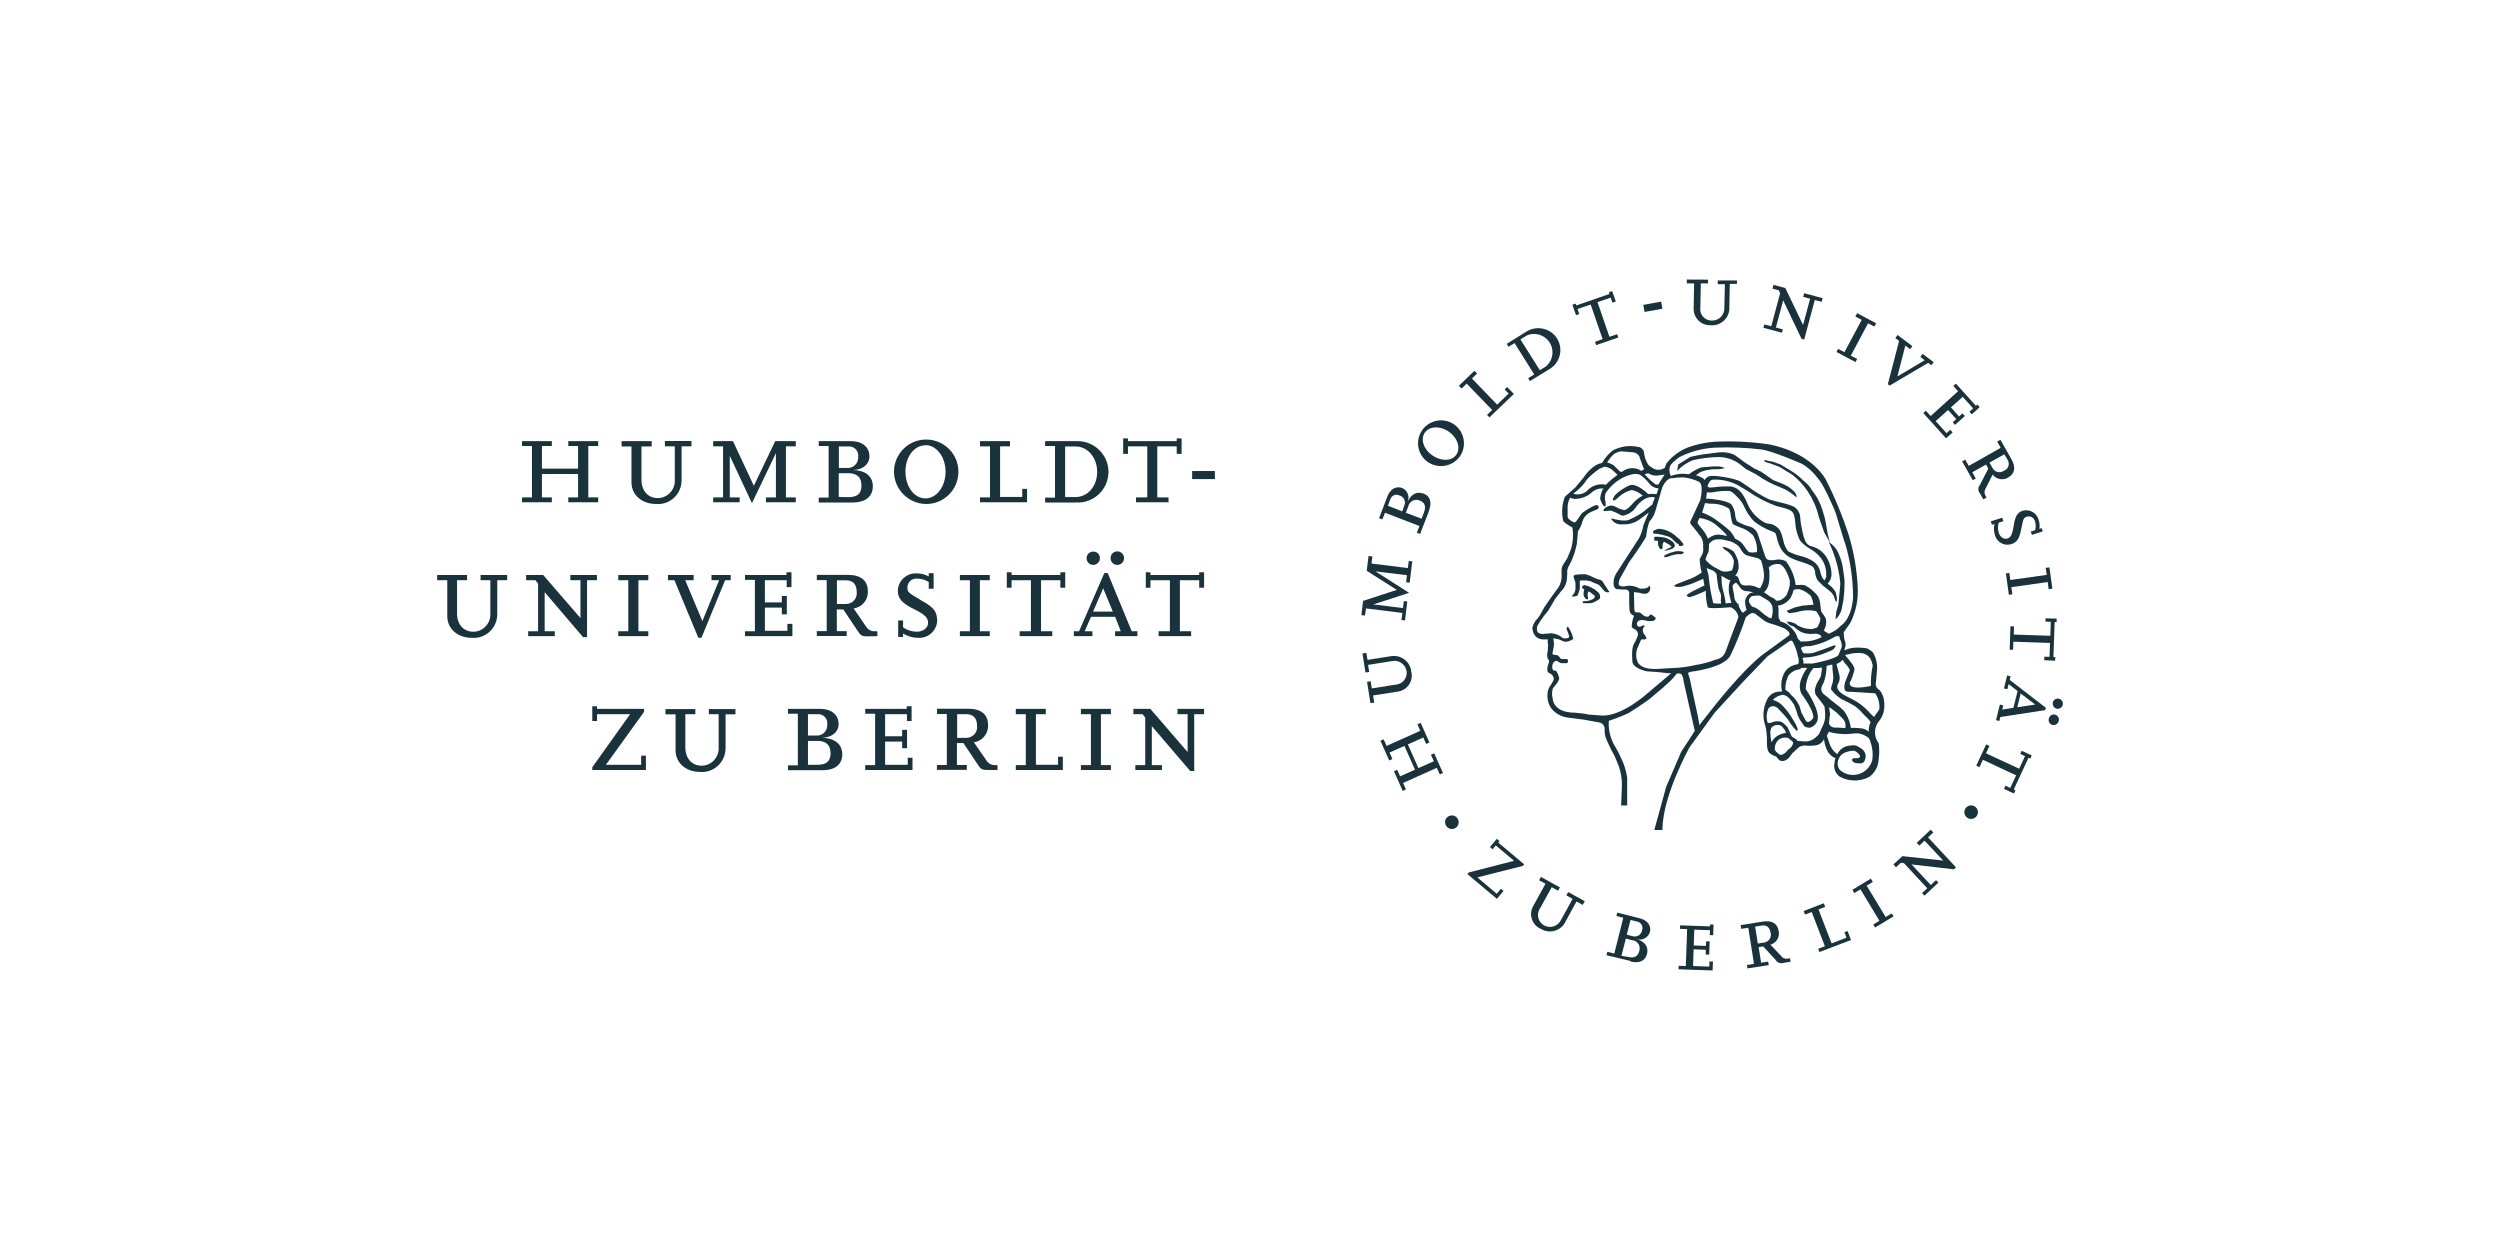 <?xml version="1.0" encoding="utf-8"?>
<!-- Generator: Adobe Illustrator 27.5.0, SVG Export Plug-In . SVG Version: 6.00 Build 0)  -->
<svg version="1.1" id="HU_B_00000045600409322546188840000004717676793875045819_"
	 xmlns="http://www.w3.org/2000/svg" xmlns:xlink="http://www.w3.org/1999/xlink" x="0px" y="0px" viewBox="0 0 220 110"
	 style="enable-background:new 0 0 220 110;" xml:space="preserve">
<style type="text/css">
	.st0{fill:#19323C;}
</style>
<g id="Logo_Siegel_Kombi">
	<polygon class="st0" points="48.56,43.77 47.69,43.77 47.69,41.71 50.87,41.71 50.87,43.77 50.01,43.77 50.01,44.2 52.64,44.2 
		52.64,43.77 51.77,43.77 51.77,39.25 52.64,39.25 52.64,38.82 50.01,38.82 50.01,39.25 50.87,39.25 50.87,41.24 47.69,41.24 
		47.69,39.25 48.56,39.25 48.56,38.82 45.94,38.82 45.94,39.25 46.81,39.25 46.81,43.77 45.94,43.77 45.94,44.2 48.56,44.2 	"/>
	<path class="st0" d="M59.98,42.21v-2.93h0.87v-0.47h-2.34v0.47h0.87v2.93c0.06,0.83-0.57,1.56-1.4,1.62c-0.04,0-0.07,0-0.11,0
		c-0.85,0-1.42-0.65-1.42-1.6v-2.94h0.9v-0.47H54.7v0.47h0.87v3.16c0,1.1,0.91,1.9,2.16,1.9c1.14,0.1,2.14-0.75,2.24-1.89
		C59.98,42.37,59.98,42.29,59.98,42.21z"/>
	<polygon class="st0" points="64.22,40.11 66.17,44.28 68.28,39.88 68.28,43.77 67.4,43.77 67.4,44.2 70.03,44.2 70.03,43.77 
		69.16,43.77 69.16,39.28 70.03,39.28 70.03,38.82 68.22,38.82 66.34,42.75 64.5,38.82 62.76,38.82 62.76,39.28 63.63,39.28 
		63.63,43.77 62.76,43.77 62.76,44.2 65.09,44.2 65.09,43.77 64.22,43.77 	"/>
	<path class="st0" d="M76.81,42.79c0-0.87-0.64-1.4-1.76-1.43c0.85,0,1.46-0.5,1.46-1.2c0-0.82-0.63-1.34-1.62-1.34h-2.84v0.43h0.87
		v4.54h-0.87v0.43h3.03C76.17,44.2,76.81,43.69,76.81,42.79z M73.81,39.29h0.83c0.44-0.05,0.83,0.27,0.88,0.71
		c0.01,0.07,0.01,0.13,0,0.2c0.04,0.5-0.33,0.93-0.82,0.98c-0.04,0-0.09,0-0.13,0h-0.75V39.29z M73.81,43.73v-2.09h0.84
		c0.77,0,1.16,0.37,1.16,1.1s-0.4,1.01-1.17,1.01L73.81,43.73z"/>
	<path class="st0" d="M81.44,44.35c1.57,0.04,2.86-1.2,2.9-2.77s-1.2-2.86-2.77-2.9c-1.57-0.04-2.86,1.2-2.9,2.77
		c0,0.02,0,0.03,0,0.05C78.68,43.04,79.9,44.3,81.44,44.35z M81.44,39.17c0.97,0,1.77,1.04,1.77,2.34s-0.78,2.35-1.77,2.35
		s-1.76-1.04-1.76-2.36s0.77-2.31,1.75-2.31L81.44,39.17z"/>
	<polygon class="st0" points="90.38,43.02 89.96,43.02 89.96,43.73 88.01,43.73 88.01,39.28 88.88,39.28 88.88,38.82 86.24,38.82 
		86.24,39.28 87.12,39.28 87.12,43.77 86.24,43.77 86.24,44.2 90.38,44.2 	"/>
	<path class="st0" d="M97.55,41.51c-0.02-1.51-1.26-2.71-2.77-2.69c-0.02,0-0.03,0-0.05,0h-2.76v0.43h0.87v4.54h-0.87v0.43h2.76
		c1.48,0.07,2.74-1.08,2.81-2.56C97.55,41.61,97.55,41.56,97.55,41.51z M93.73,43.73v-4.44h0.92c1.07,0,1.9,0.97,1.9,2.24
		c0,1.26-0.83,2.21-1.91,2.21H93.73z"/>
	<polygon class="st0" points="99.26,39.28 100.96,39.28 100.96,43.77 99.97,43.77 99.97,44.2 102.83,44.2 102.83,43.77 
		101.84,43.77 101.84,39.28 103.55,39.28 103.55,39.94 103.98,39.94 103.98,38.58 103.55,38.58 103.55,38.82 99.26,38.82 
		99.26,38.58 98.84,38.58 98.84,39.94 99.26,39.94 	"/>
	<rect x="104.91" y="41.45" class="st0" width="2" height="0.71"/>
	<path class="st0" d="M42.28,51.06h0.87v2.91c0.06,0.83-0.57,1.56-1.4,1.62c-0.04,0-0.07,0-0.11,0c-0.85,0-1.42-0.65-1.42-1.6v-2.93
		h0.88V50.6h-2.63v0.46h0.89v3.17c0,1.1,0.91,1.9,2.16,1.9c1.14,0.09,2.14-0.76,2.23-1.91c0.01-0.07,0.01-0.14,0.01-0.21v-2.95h0.87
		V50.6h-2.34V51.06z"/>
	<polygon class="st0" points="52.53,50.6 50.19,50.6 50.19,51.06 51.08,51.06 51.08,54.39 47.8,50.6 46.3,50.6 46.3,51.06 
		47.12,51.06 47.35,51.36 47.35,55.55 46.48,55.55 46.48,55.98 48.82,55.98 48.82,55.55 47.93,55.55 47.93,52.11 51.31,56.07 
		51.66,56.07 51.66,51.06 52.53,51.06 	"/>
	<polygon class="st0" points="54.41,51.06 55.29,51.06 55.29,55.55 54.41,55.55 54.41,55.98 57.05,55.98 57.05,55.55 56.18,55.55 
		56.18,51.06 57.05,51.06 57.05,50.6 54.41,50.6 	"/>
	<polygon class="st0" points="61.04,50.6 58.78,50.6 58.78,51.06 59.35,51.06 61.45,56.12 61.73,56.12 63.81,51.06 64.3,51.06 
		64.3,50.6 62.61,50.6 62.61,51.06 63.28,51.06 61.81,54.66 60.3,51.06 61.04,51.06 	"/>
	<polygon class="st0" points="69.73,54.9 69.29,54.9 69.29,55.51 67.31,55.51 67.31,53.47 68.8,53.47 68.8,54.06 69.24,54.06 
		69.24,52.44 68.8,52.45 68.8,53.01 67.31,53.01 67.31,51.06 69.23,51.06 69.23,51.67 69.65,51.67 69.65,50.36 69.21,50.36 
		69.21,50.6 65.56,50.6 65.56,51.03 66.43,51.03 66.43,55.55 65.56,55.55 65.56,55.98 69.73,55.98 	"/>
	<path class="st0" d="M77.21,55.98v-0.43h-0.33c-0.29-0.02-0.54-0.18-0.68-0.43l-1.08-1.58c0.75-0.1,1.29-0.76,1.25-1.51
		c0-0.94-0.61-1.44-1.74-1.44h-2.75v0.46h0.87v4.49h-0.87v0.43h2.63v-0.43h-0.87v-1.91h0.57l1.25,1.87c0.29,0.44,0.38,0.5,0.9,0.5
		L77.21,55.98z M73.65,53.15v-2.08h0.81c0.61,0,0.93,0.36,0.93,1.01c0.07,0.52-0.29,0.99-0.81,1.06c-0.04,0-0.07,0.01-0.11,0.01
		L73.65,53.15z"/>
	<path class="st0" d="M81.18,52.9l-0.83-0.5c-0.39-0.23-0.5-0.39-0.5-0.7c0-0.44,0.36-0.79,0.8-0.79c0.03,0,0.07,0,0.1,0.01
		c0.35,0.01,0.69,0.11,0.98,0.3v0.59h0.43v-1.37h-0.43v0.29c-0.32-0.18-0.69-0.28-1.06-0.27c-0.87-0.05-1.62,0.62-1.66,1.49
		c0,0.01,0,0.02,0,0.02c0,0.69,0.35,1.1,1.38,1.61s1.28,0.79,1.28,1.23c0,0.44-0.42,0.78-1.01,0.78c-0.42-0.01-0.84-0.14-1.19-0.38
		V54.6h-0.43v1.45h0.43v-0.3c0.4,0.24,0.85,0.38,1.31,0.38c0.87,0.06,1.63-0.59,1.69-1.46c0-0.02,0-0.03,0-0.05
		C82.46,53.82,82.18,53.46,81.18,52.9z"/>
	<polygon class="st0" points="87.1,55.55 86.23,55.55 86.23,51.06 87.1,51.06 87.1,50.6 84.47,50.6 84.47,51.06 85.35,51.06 
		85.35,55.55 84.47,55.55 84.47,55.98 87.1,55.98 	"/>
	<polygon class="st0" points="93.31,50.6 89.02,50.6 89.02,50.36 88.6,50.36 88.6,51.72 89.02,51.72 89.02,51.06 90.72,51.06 
		90.72,55.55 89.73,55.55 89.73,55.98 92.6,55.98 92.6,55.55 91.61,55.55 91.61,51.06 93.31,51.06 93.31,51.72 93.74,51.72 
		93.74,50.36 93.31,50.36 	"/>
	<path class="st0" d="M96.26,48.54c-0.32-0.03-0.61,0.21-0.64,0.53c-0.03,0.32,0.21,0.61,0.53,0.64c0.04,0,0.07,0,0.11,0
		c0.32-0.03,0.56-0.32,0.53-0.64C96.77,48.79,96.55,48.56,96.26,48.54z"/>
	<path class="st0" d="M98.13,55.98h1.96v-0.43h-0.5l-2.11-5.12h-0.3l-2.22,5.12H94.5v0.43h1.63v-0.43h-0.68l0.56-1.27h2.12l0.5,1.27
		h-0.5V55.98z M96.19,53.82l0.89-2.05l0.85,2.05H96.19z"/>
	<path class="st0" d="M98.33,49.71c0.33,0,0.59-0.27,0.59-0.6c0-0.33-0.27-0.59-0.6-0.59c-0.33,0-0.59,0.27-0.59,0.6
		C97.73,49.45,98,49.72,98.33,49.71C98.33,49.71,98.33,49.71,98.33,49.71z"/>
	<polygon class="st0" points="105.96,51.72 105.96,50.36 105.53,50.36 105.53,50.6 101.24,50.6 101.24,50.36 100.83,50.36 
		100.83,51.72 101.24,51.72 101.24,51.06 102.95,51.06 102.95,55.55 101.96,55.55 101.96,55.98 104.82,55.98 104.82,55.55 
		103.83,55.55 103.83,51.06 105.53,51.06 105.53,51.72 	"/>
	<polygon class="st0" points="56.42,67.3 53.32,67.3 56.68,62.64 56.68,62.38 52.54,62.38 52.54,62.15 52.12,62.15 52.12,63.45 
		52.54,63.45 52.54,62.85 55.45,62.85 52.12,67.52 52.12,67.76 56.84,67.76 56.84,66.5 56.42,66.5 	"/>
	<path class="st0" d="M62.37,62.85h0.87v2.91c0.06,0.83-0.57,1.56-1.4,1.62c-0.04,0-0.07,0-0.11,0c-0.85,0-1.42-0.65-1.42-1.61
		v-2.92h0.88V62.4h-2.63v0.46h0.89v3.17c0,1.1,0.91,1.9,2.16,1.9c1.14,0.09,2.14-0.76,2.23-1.91c0.01-0.07,0.01-0.14,0.01-0.21
		v-2.95h0.87V62.4h-2.34V62.85z"/>
	<path class="st0" d="M72.33,64.92c0.85,0,1.47-0.5,1.47-1.2c0-0.81-0.63-1.34-1.62-1.34h-2.84v0.43h0.87v4.54h-0.87v0.43h3.03
		c1.11,0,1.75-0.5,1.75-1.41C74.11,65.47,73.45,64.96,72.33,64.92z M71.1,62.85h0.82c0.44-0.05,0.84,0.27,0.88,0.71
		c0.01,0.06,0.01,0.13,0,0.19c0.04,0.5-0.33,0.94-0.83,0.98c-0.04,0-0.08,0-0.13,0H71.1L71.1,62.85z M71.92,67.3H71.1v-2.1h0.84
		c0.77,0,1.15,0.37,1.15,1.1C73.09,67.02,72.69,67.3,71.92,67.3L71.92,67.3z"/>
	<polygon class="st0" points="79.88,67.3 77.89,67.3 77.89,65.26 79.39,65.26 79.39,65.84 79.82,65.84 79.82,64.22 79.39,64.23 
		79.39,64.79 77.89,64.79 77.89,62.85 79.81,62.85 79.81,63.45 80.22,63.45 80.22,62.15 79.79,62.15 79.79,62.38 76.14,62.38 
		76.14,62.81 77.01,62.81 77.01,67.33 76.14,67.33 76.14,67.76 80.3,67.76 80.3,66.68 79.88,66.68 	"/>
	<path class="st0" d="M86.79,66.9l-1.09-1.58c0.75-0.1,1.29-0.76,1.25-1.51c0-0.94-0.61-1.44-1.74-1.44h-2.75v0.46h0.86v4.49h-0.87
		v0.43h2.63v-0.43h-0.87v-1.93h0.57l1.25,1.87c0.29,0.44,0.38,0.5,0.9,0.5h0.85v-0.43h-0.32C87.18,67.3,86.92,67.14,86.79,66.9z
		 M84.23,64.93v-2.08h0.82c0.61,0,0.93,0.36,0.93,1.01c0.07,0.52-0.29,0.99-0.81,1.06c-0.04,0-0.07,0.01-0.11,0.01L84.23,64.93z"/>
	<polygon class="st0" points="93.11,67.3 91.16,67.3 91.16,62.85 92.03,62.85 92.03,62.38 89.39,62.38 89.39,62.85 90.27,62.85 
		90.27,67.33 89.39,67.33 89.39,67.76 93.53,67.76 93.53,66.59 93.11,66.59 	"/>
	<polygon class="st0" points="95.12,62.85 96,62.85 96,67.33 95.12,67.33 95.12,67.76 97.76,67.76 97.76,67.33 96.88,67.33 
		96.88,62.85 97.76,62.85 97.76,62.38 95.12,62.38 	"/>
	<polygon class="st0" points="103.62,62.85 104.51,62.85 104.51,66.18 101.23,62.38 99.74,62.38 99.74,62.85 100.55,62.85 
		100.78,63.15 100.78,67.33 99.91,67.33 99.91,67.76 102.25,67.76 102.25,67.33 101.36,67.33 101.36,63.9 104.74,67.85 
		105.09,67.85 105.09,62.85 105.96,62.85 105.96,62.38 103.62,62.38 	"/>
	<path class="st0" d="M128.13,72.83c0.26-0.2,0.31-0.57,0.11-0.84c-0.2-0.26-0.57-0.31-0.84-0.11l0,0
		c-0.26,0.19-0.31,0.56-0.12,0.82c0,0.01,0.01,0.01,0.01,0.02C127.5,72.98,127.87,73.03,128.13,72.83L128.13,72.83z"/>
	<polygon class="st0" points="132.31,78.4 132.08,78.21 131.71,78.65 130.01,77.21 134.01,76.2 134.13,76.06 131.85,74.15 
		131.95,74.01 131.72,73.82 131.12,74.54 131.35,74.74 131.63,74.4 133.24,75.75 129.24,76.78 129.13,76.92 131.73,79.1 
		132.31,78.4 	"/>
	<path class="st0" d="M139.47,79.31L138,78.5l-0.16,0.29l0.55,0.31l-1.01,1.83c-0.25,0.55-0.89,0.79-1.43,0.54
		c-0.03-0.01-0.05-0.03-0.08-0.04c-0.5-0.29-0.68-0.92-0.39-1.43c0.02-0.03,0.04-0.06,0.06-0.09l1.01-1.84l0.56,0.31l0.16-0.29
		l-1.67-0.92l-0.16,0.29l0.56,0.31l-1.11,2.02c-0.36,0.7-0.08,1.56,0.62,1.91c0.02,0.01,0.05,0.02,0.07,0.03
		c0.71,0.45,1.64,0.24,2.09-0.46c0.02-0.03,0.04-0.06,0.05-0.09l1.01-1.85l0.55,0.3l0.16-0.29L139.47,79.31z"/>
	<path class="st0" d="M143.48,84.61c0.77,0.2,1.31-0.05,1.46-0.68s-0.2-1.09-0.98-1.31c0.48,0.19,1.03-0.05,1.21-0.54
		c0.01-0.02,0.01-0.03,0.02-0.05c0.15-0.57-0.2-1.04-0.89-1.22l-1.98-0.5l-0.08,0.3l0.61,0.15l-0.79,3.15l-0.61-0.15l-0.08,0.3
		l2.1,0.5L143.48,84.61z M143.05,82.59l0.59,0.15c0.39,0.03,0.69,0.38,0.65,0.78c-0.01,0.06-0.02,0.13-0.04,0.19
		c-0.11,0.46-0.45,0.63-0.98,0.5l-0.58-0.1l0.37-1.46V82.59z M143.46,80.95l0.58,0.14c0.32,0.05,0.54,0.34,0.49,0.66
		c-0.01,0.04-0.02,0.09-0.03,0.13c-0.06,0.35-0.4,0.59-0.76,0.52c-0.03,0-0.05-0.01-0.08-0.02l-0.5-0.13l0.33-1.32L143.46,80.95z"/>
	<polygon class="st0" points="150.74,84.62 150.43,84.61 150.42,85.06 148.99,85.01 149.04,83.54 150.11,83.58 150.1,84 
		150.41,84.01 150.45,82.84 150.14,82.84 150.12,83.24 149.05,83.2 149.1,81.81 150.48,81.86 150.46,82.29 150.76,82.3 
		150.79,81.36 150.49,81.35 150.48,81.52 147.85,81.43 147.84,81.74 148.47,81.76 148.35,85.01 147.73,84.99 147.71,85.3 
		150.71,85.4 150.74,84.62 	"/>
	<path class="st0" d="M157.48,84.33l-0.23,0.04c-0.2,0.01-0.39-0.07-0.5-0.23l-0.95-1.01c0.52-0.14,0.84-0.67,0.72-1.2
		c-0.1-0.67-0.59-0.96-1.39-0.83l-1.95,0.31l0.05,0.33l0.62-0.1l0.5,3.18l-0.62,0.1l0.05,0.3l1.87-0.29l-0.05-0.31l-0.62,0.1
		l-0.22-1.37l0.4-0.07l1.1,1.2c0.14,0.24,0.44,0.34,0.7,0.25l0.61-0.1l-0.05-0.3L157.48,84.33z M154.45,81.54l0.58-0.09
		c0.43-0.07,0.7,0.15,0.78,0.62c0.11,0.36-0.1,0.74-0.46,0.85c-0.02,0.01-0.05,0.01-0.07,0.02l-0.59,0.09L154.45,81.54L154.45,81.54
		z"/>
	<polygon class="st0" points="162.59,81.93 162.31,82.03 162.49,82.51 161.18,83.02 160.03,80.03 160.62,79.8 160.49,79.49 
		158.72,80.17 158.84,80.48 159.43,80.26 160.59,83.27 160,83.49 160.11,83.78 162.89,82.72 162.59,81.93 	"/>
	<polygon class="st0" points="166.47,80.38 165.94,80.7 164.27,77.94 164.81,77.61 164.64,77.32 163.01,78.3 163.18,78.59 
		163.72,78.26 165.39,81.03 164.85,81.35 165.01,81.62 166.63,80.64 166.47,80.38 	"/>
	<polygon class="st0" points="169.67,73.69 170.13,73.26 169.9,73.01 168.67,74.17 168.9,74.41 169.36,73.98 171,75.73 
		167.41,75.34 166.62,76.07 166.85,76.32 167.28,75.92 167.55,75.96 169.6,78.17 169.14,78.59 169.35,78.82 170.58,77.67 
		170.37,77.45 169.91,77.88 168.22,76.07 171.94,76.5 172.13,76.33 169.67,73.69 	"/>
	<path class="st0" d="M173.8,70.98c-0.27-0.19-0.64-0.12-0.83,0.15c-0.19,0.27-0.12,0.64,0.15,0.83c0.27,0.19,0.64,0.12,0.83-0.15
		C174.14,71.54,174.07,71.17,173.8,70.98z"/>
	<polygon class="st0" points="124.73,63.74 124.99,64.31 122.02,65.64 121.76,65.06 121.48,65.19 122.25,66.92 122.53,66.79 
		122.28,66.22 123.59,65.64 124.52,67.73 123.21,68.32 122.95,67.74 122.67,67.87 123.44,69.6 123.72,69.47 123.47,68.9 
		126.44,67.57 126.7,68.15 126.98,68.02 126.21,66.29 125.92,66.42 126.18,66.99 124.82,67.59 123.89,65.51 125.25,64.9 
		125.5,65.47 125.79,65.34 125.02,63.61 124.73,63.74 	"/>
	<path class="st0" d="M119.9,57.51l0.26,1.67l0.33-0.05l-0.1-0.62l2.07-0.33c0.58-0.14,1.16,0.22,1.3,0.8
		c0.01,0.03,0.01,0.06,0.02,0.08c0.08,0.57-0.31,1.1-0.88,1.18c-0.04,0.01-0.07,0.01-0.11,0.01l-2.07,0.33l-0.1-0.63L120.3,60
		l0.3,1.88l0.33-0.05l-0.1-0.63l2.25-0.35c0.77-0.15,1.28-0.9,1.13-1.67c-0.01-0.03-0.01-0.05-0.02-0.08
		c-0.08-0.83-0.82-1.44-1.65-1.37c-0.04,0-0.08,0.01-0.11,0.01l-2.09,0.33l-0.1-0.62L119.9,57.51L119.9,57.51z"/>
	<polygon class="st0" points="123.97,49.37 123.89,49.99 120.69,49.59 120.77,48.97 120.43,48.93 120.27,50.23 122.92,51.91 
		119.95,52.88 119.8,54.13 120.12,54.17 120.21,53.54 123.41,53.94 123.33,54.56 123.64,54.6 123.84,52.93 123.54,52.89 
		123.46,53.51 120.85,53.19 124,52.17 121.04,50.28 123.81,50.62 123.74,51.24 124.05,51.28 124.28,49.4 123.97,49.37 	"/>
	<path class="st0" d="M125.75,44.94c0.28-0.74,0.11-1.31-0.5-1.51c-0.61-0.21-1.1,0.07-1.41,0.81c0.24-0.46,0.07-1.03-0.39-1.27
		c-0.01-0.01-0.03-0.01-0.04-0.02c-0.55-0.21-1.06,0.08-1.32,0.74l-0.73,1.91l0.29,0.11l0.23-0.59l3.03,1.17l-0.23,0.59l0.29,0.11
		l0.78-2.02L125.75,44.94z M123.71,45.12l0.22-0.56c0.08-0.39,0.46-0.64,0.85-0.56c0.06,0.01,0.11,0.03,0.16,0.05
		c0.44,0.17,0.57,0.5,0.37,1.04l-0.21,0.56L123.71,45.12z M122.13,44.52l0.21-0.56c0.09-0.31,0.41-0.49,0.71-0.4
		c0.04,0.01,0.08,0.03,0.12,0.05c0.34,0.1,0.54,0.46,0.44,0.8c-0.01,0.03-0.02,0.06-0.04,0.09L123.4,45l-1.27-0.5V44.52z"/>
	<path class="st0" d="M128.45,40.19c0.65-0.91,0.44-2.17-0.46-2.82c-0.91-0.65-2.17-0.44-2.82,0.46c-0.65,0.9-0.45,2.16,0.45,2.81
		C126.54,41.28,127.79,41.08,128.45,40.19z M125.39,38.07c0.4-0.58,1.34-0.62,2.11-0.08s1.06,1.43,0.66,2.02
		c-0.41,0.59-1.34,0.6-2.12,0.06c-0.78-0.54-1.05-1.42-0.65-2.02V38.07z"/>
	<polygon class="st0" points="132.63,34.06 132.41,34.27 132.76,34.63 131.75,35.61 129.53,33.31 129.98,32.87 129.75,32.63 
		128.38,33.95 128.62,34.19 129.07,33.76 131.31,36.08 130.86,36.51 131.07,36.73 133.22,34.67 132.63,34.06 	"/>
	<path class="st0" d="M134.61,33.55l1.71-1.05c0.93-0.52,1.27-1.7,0.75-2.63c-0.02-0.03-0.03-0.06-0.05-0.09
		c-0.59-0.91-1.8-1.17-2.71-0.59c-0.01,0.01-0.02,0.01-0.03,0.02l-1.69,1.05l0.16,0.26l0.53-0.33l1.73,2.76l-0.53,0.33l0.16,0.26
		H134.61z M135.51,32.59l-1.71-2.72l0.56-0.35c0.82-0.35,1.77,0.03,2.13,0.85c0.28,0.65,0.1,1.41-0.44,1.87l-0.56,0.35H135.51z"/>
	<polygon class="st0" points="142.31,29.41 141.63,29.64 140.58,26.59 141.74,26.19 141.89,26.63 142.19,26.53 141.87,25.61 
		141.58,25.72 141.63,25.87 138.72,26.88 138.66,26.72 138.37,26.82 138.69,27.73 138.98,27.64 138.82,27.19 139.98,26.8 
		141.03,29.84 140.36,30.08 140.46,30.37 142.41,29.7 142.31,29.41 	"/>
	<polygon class="st0" points="146.18,26.54 144.61,26.83 144.72,27.45 146.29,27.17 146.18,26.54 	"/>
	<path class="st0" d="M152.85,24.68h-1.69v0.33h0.63l-0.05,2.06c0.04,0.6-0.42,1.11-1.01,1.14c-0.03,0-0.06,0-0.09,0
		c-0.56,0.01-1.02-0.44-1.02-1c0-0.06,0-0.12,0.01-0.17l0.04-2.1h0.64v-0.33l-1.87-0.01v0.34h0.64l-0.04,2.28
		c0.02,0.79,0.66,1.41,1.45,1.4c0.02,0,0.04,0,0.06,0c0.83,0.07,1.56-0.55,1.63-1.39c0-0.04,0-0.08,0-0.13l0.04-2.12h0.63v-0.34
		L152.85,24.68z"/>
	<polygon class="st0" points="159.7,26.4 160.31,26.56 160.39,26.24 158.77,25.8 158.68,26.12 159.29,26.29 158.67,28.6 
		157.11,25.35 156.06,25.07 155.98,25.4 156.54,25.55 156.65,25.81 155.87,28.71 155.26,28.55 155.18,28.85 156.81,29.28 
		156.89,28.99 156.28,28.82 156.92,26.43 158.53,29.81 158.77,29.88 159.7,26.4 	"/>
	<polygon class="st0" points="163.43,31.59 162.87,31.3 164.39,28.45 164.94,28.74 165.1,28.45 163.43,27.56 163.27,27.85 
		163.83,28.15 162.31,30.99 161.76,30.7 161.61,30.97 163.28,31.86 163.43,31.59 	"/>
	<polygon class="st0" points="169.68,31.93 169.96,32.14 170.16,31.87 169.19,31.14 168.99,31.41 169.37,31.7 166.97,33.13 
		167.67,30.41 168.09,30.73 168.29,30.46 166.99,29.48 166.79,29.75 167.12,30 166.13,33.81 166.29,33.93 169.68,31.93 	"/>
	<polygon class="st0" points="171.83,38.06 171.62,37.82 171.3,38.12 170.34,37.06 171.43,36.08 172.15,36.88 171.84,37.16 
		172.04,37.39 172.91,36.61 172.69,36.38 172.4,36.65 171.68,35.85 172.72,34.92 173.64,35.94 173.31,36.23 173.52,36.46 
		174.21,35.83 174.01,35.6 173.88,35.71 172.12,33.76 171.89,33.96 172.31,34.43 169.9,36.61 169.47,36.14 169.25,36.35 
		171.25,38.57 171.83,38.06 	"/>
	<path class="st0" d="M175.52,46.07c-0.08,0.33-0.07,0.68,0.03,1.01c0.16,0.61,0.78,0.98,1.39,0.82c0.01,0,0.03-0.01,0.04-0.01
		c0.5-0.17,0.71-0.44,0.87-1.25c0.04-0.2,0.09-0.43,0.14-0.67c0.07-0.32,0.16-0.45,0.36-0.5c0.3-0.1,0.62,0.07,0.72,0.37
		c0.01,0.03,0.01,0.05,0.02,0.08c0.07,0.24,0.07,0.5,0,0.74l-0.38,0.11l0.1,0.3l0.95-0.31l-0.1-0.29l-0.2,0.07
		c0.05-0.26,0.03-0.53-0.06-0.79c-0.16-0.61-0.78-0.97-1.39-0.81c0,0-0.01,0-0.01,0c-0.47,0.16-0.67,0.5-0.79,1.3
		c-0.12,0.8-0.26,1.05-0.56,1.15c-0.3,0.1-0.63-0.12-0.76-0.5c-0.09-0.29-0.09-0.61,0-0.9l0.41-0.13l-0.1-0.3l-1.01,0.32l0.1,0.3
		l0.21-0.07L175.52,46.07z"/>
	<polygon class="st0" points="177.09,52.3 177,51.67 180.2,51.22 180.28,51.85 180.61,51.8 180.35,49.93 180.02,49.97 180.11,50.59 
		176.91,51.04 176.82,50.42 176.52,50.46 176.78,52.34 177.09,52.3 	"/>
	<polygon class="st0" points="177.15,57.18 177.18,56.47 180.4,56.58 180.36,57.8 179.9,57.79 179.89,58.1 180.85,58.14 
		180.87,57.82 180.7,57.82 180.81,54.74 180.98,54.74 180.99,54.44 180.01,54.41 180,54.7 180.47,54.72 180.43,55.95 177.21,55.84 
		177.23,55.12 176.92,55.11 176.85,57.17 177.15,57.18 	"/>
	<path class="st0" d="M175.94,63.45l0.09-0.35l3.95-0.61l0.05-0.21l-3.18-2.45l0.08-0.31l-0.3-0.08l-0.28,1.14l0.3,0.07l0.11-0.45
		l0.79,0.61l-0.37,1.48l-0.98,0.15l0.09-0.36l-0.3-0.08l-0.34,1.37L175.94,63.45z M180.61,63.79c0.24,0.06,0.48-0.08,0.55-0.32
		c0.08-0.23-0.04-0.49-0.28-0.57c-0.23-0.08-0.49,0.04-0.57,0.28c-0.01,0.03-0.02,0.05-0.02,0.08
		C180.23,63.5,180.38,63.73,180.61,63.79z M180.97,62.36c0.24,0.06,0.49-0.08,0.55-0.32c0.06-0.24-0.08-0.49-0.32-0.55
		s-0.49,0.08-0.55,0.32c0,0,0,0.01,0,0.01C180.6,62.06,180.74,62.29,180.97,62.36z M177.82,61.03L179.1,62l-1.58,0.24L177.82,61.03z
		"/>
	<polygon class="st0" points="174.2,67.51 174.49,66.86 177.42,68.23 176.9,69.34 176.48,69.14 176.35,69.42 177.23,69.83 
		177.36,69.55 177.21,69.48 178.51,66.68 178.66,66.76 178.79,66.48 177.91,66.07 177.78,66.34 178.2,66.54 177.69,67.65 
		174.77,66.29 175.07,65.64 174.78,65.51 173.91,67.38 174.2,67.51 	"/>
	<path class="st0" d="M174.82,43.79l-0.12-0.21c-0.09-0.18-0.08-0.4,0.03-0.58l0.62-1.24c0.32,0.43,0.92,0.54,1.37,0.26
		c0.59-0.33,0.69-0.89,0.29-1.6l-0.97-1.72l-0.29,0.16l0.31,0.55L173.25,41l-0.31-0.55l-0.27,0.15l0.93,1.66l0.27-0.15l-0.31-0.55
		l1.21-0.68l0.2,0.36l-0.74,1.44c-0.18,0.21-0.18,0.52,0,0.73l0.3,0.53l0.27-0.15L174.82,43.79z M176.38,39.97l0.29,0.5
		c0.19,0.29,0.11,0.69-0.18,0.88c-0.04,0.03-0.08,0.05-0.12,0.06c-0.3,0.23-0.73,0.18-0.96-0.12c-0.02-0.03-0.04-0.05-0.05-0.08
		l-0.29-0.5l1.31-0.73L176.38,39.97z"/>
	<path class="st0" d="M157.02,42.64c-0.03,0-0.78-0.33-0.88-0.35c-0.1-0.02-0.43-0.27-0.7-0.46c-0.27-0.19-0.47-0.32-0.5-0.34
		c-0.04-0.02-0.4-0.18-0.56-0.26l-0.81-0.52l-0.84-0.61c-0.1-0.08-0.22-0.14-0.34-0.17c-0.37-0.12-0.76-0.16-1.14-0.12l-1.43,0.18
		c-0.05,0-1.01,0.19-1.09,0.23c-0.08,0.04-0.79,0.5-1.04,0.65l0,0l-0.11,0.57l0.07-0.06c0.37-0.38,0.82-0.68,1.31-0.88
		c0.77-0.18,1.55-0.27,2.34-0.28c0.61,0.02,1.19,0.21,1.7,0.55l0.63,0.5l0.92,0.48c0.68,0.49,1.43,0.88,2.21,1.17
		c0.47,0.19,0.91,0.47,1.29,0.82l0.04,0.04v-0.06C158.15,43.22,157.08,42.66,157.02,42.64z"/>
	<path class="st0" d="M160.85,47.03l-0.16-0.89l-0.1-0.53l-0.18-0.61c-0.19-0.67-0.5-1.29-0.94-1.83c-0.18-0.33-0.43-0.61-0.73-0.84
		l-0.16-0.15c-0.28-0.27-0.58-0.51-0.91-0.71c-0.1-0.06-0.97-0.59-1.01-0.61l-0.15-0.05c-0.18-0.07-0.44-0.16-0.5-0.18
		c-0.18-0.04-0.37-0.07-0.56-0.1l0.1-0.03h-0.27l0,0c-0.02,0.01-0.03,0.03-0.03,0.05c0,0.05,0.05,0.11,0.44,0.21
		c0.09,0,0.9,0.33,0.91,0.33c0.01,0,0.98,0.6,1.14,0.7c0.5,0.39,0.93,0.86,1.29,1.38c0.49,0.72,0.85,1.52,1.04,2.37l0.46,1.31
		l0.51,0.9L160.85,47.03z"/>
	<path class="st0" d="M162.3,50.89c-0.05-0.36-0.11-0.8-0.15-1.07c-0.1-0.49-0.27-0.97-0.5-1.41c-0.17-0.25-0.38-0.47-0.62-0.65
		l-0.09-0.06l0.34,0.79c0.36,0.93,0.59,1.9,0.67,2.9l-0.17,1.8l-0.19,0.66c-0.07,0.62-0.07,0.62-0.03,0.63l0,0l0,0
		c0.24-0.23,0.41-0.52,0.5-0.84c0-0.03,0.15-0.74,0.17-0.9c0.06-0.46,0.09-0.93,0.09-1.39C162.34,51.24,162.32,51.08,162.3,50.89z"
		/>
	<path class="st0" d="M165.32,60.67c-0.2-0.13-0.3-0.37-0.24-0.6l0.11-1.29c0-0.41-0.09-0.81-0.27-1.18
		c-0.09-0.31-0.57-0.5-0.6-0.54c-0.27-0.05-0.55-0.07-0.82-0.07h-0.06c-0.37-0.01-0.73,0.06-1.06,0.21c-0.05,0-0.06,0-0.08,0
		c0-0.03,0.01-0.07,0.03-0.1c0.07-0.17,0.1-0.35,0.07-0.53c-0.11-0.3-0.16-0.62-0.15-0.94l0.57-0.8c0.49-0.97,0.72-2.05,0.66-3.13
		c-0.07-1.54-0.33-3.07-0.77-4.54c-0.55-1.72-1.24-3.39-2.06-5c-1.59-2.57-5.05-3.07-5.08-3.07c-1.54-0.22-3.09-0.29-4.64-0.22
		c-0.81,0.05-1.62,0.22-2.38,0.5c-0.75,0.29-1.41,0.78-1.91,1.42c-0.05,0.12-0.1,0.24-0.13,0.37c-0.36,0.26-0.85,0.24-1.19-0.05
		c-0.56-0.25-0.66-1.36-0.66-1.38c-0.09-0.24-0.31-0.4-0.56-0.41c-0.73-0.15-1.49-0.04-2.16,0.31c-0.39,0.3-0.72,0.68-0.96,1.12
		c-0.13,0-0.88,0.14-1.68,1.34l-0.68,0.82l-0.91,0.8l0,0c-0.26,0.67-0.31,1.41-0.15,2.11c0.03,0.12,0.29,0.31,0.81,0.6l0,0
		c0.1,0.64,0.06,1.3-0.13,1.92c0,0-0.27,0.66-0.32,0.78l-0.32,0.5c-0.15,0.2-0.21,0.45-0.18,0.7v0.49c-0.02,0.31-0.11,0.6-0.27,0.87
		l-0.65,0.89l-0.6,0.87c0,0-0.38,0.72-0.5,0.87l-0.1,0.12c-0.22,0.22-0.38,0.5-0.45,0.81c0,0.28,0.1,0.56,0.29,0.77
		c0.19,0.18,0.44,0.27,0.7,0.26h0.05h0.31l0,0c0,0.05,0,0.17,0,0.25l0.03,0.26l-0.03,0.53c-0.07,0.21-0.07,0.44,0,0.65
		c0,0,0.13,0.13,0.12,0.25l-0.07,0.26l-0.06,0.17c0,0.05-0.1,0.47,0.1,0.57l0.24,0.13c0,0,0.3,0.27,0.17,0.54l-0.23,0.41
		c-0.14,0.17-0.24,0.37-0.27,0.58c-0.08,0.49,0.01,0.99,0.27,1.41c0.36,0.49,0.91,0.8,1.51,0.87l1.34,0.17l1.49,0.27
		c0.27,0.09,0.43,0.36,0.4,0.64v0.22c0.02,0.25,0.09,0.5,0.2,0.73l0.33,0.71l0.35,0.65l0.35,0.85c0.2,0.54,0.29,1.12,0.29,1.7
		l-0.07,1.76v0.03h0.5h0.03v-2.44c-0.08-0.58-0.25-1.14-0.5-1.66l-0.3-0.63l-0.44-0.77c-0.21-0.45-0.34-0.94-0.38-1.44v-0.5
		c0.59-0.2,1.17-0.42,1.73-0.68c0.09-0.04,1.36-0.87,1.85-1.24c1.01-0.84,1.28-1.07,1.34-1.15l0,0c0.4-0.32,0.76-0.69,1.07-1.1h0.24
		c0.05,0,0.1,0.02,0.14,0.05c0.2,0.17,0.22,0.7,0.23,0.71l0.97,4.29l-1.2,1.85l-1.32,3.08L145.59,73v0.04h0.7V73
		c0.04-3.03,2.37-7.21,2.4-7.25l2.2-3.03l2.49-2.71l2.17-2.26c0.07-0.05,1.77-1.2,1.97-1.36c0.05-0.02,0.1-0.02,0.15,0
		c0.13,0.06,0.19,0.29,0.19,0.3c0.13,0.25,0.23,0.52,0.29,0.8c0.21,0.66,0.14,0.87,0.09,0.93c-0.02,0.03-0.05,0.04-0.08,0.04l0,0
		c-0.44,0.06-0.84,0.3-1.09,0.66c-0.3,0.51-0.39,1.11-0.26,1.69c0,0.02,0,0.03,0,0.05h-0.13c-0.5-0.02-0.97,0.25-1.18,0.71
		c-0.37,0.74-0.42,1.59-0.13,2.37c0.09,0.44,0.13,0.89,0.12,1.33c0,0.09-0.04,0.87,0.3,1.05c0.16,0.12,0.34,0.21,0.53,0.26
		c0.04,0.07,0.21,0.36,0.46,0.39h0.08c0.28,0,0.56-0.21,0.82-0.63l0.03-0.04c0.03-0.03,0.61-0.56,0.61-0.56
		c0.23-0.13,0.5-0.17,0.76-0.11c0.06,0,0.55,0,0.64-0.03c0.34-0.03,0.64-0.24,0.79-0.55c0.04,0.34,0.21,1.39,1.01,1.66
		c-0.05,0.12-0.08,0.25-0.07,0.38c-0.13,0.46,0.04,0.95,0.42,1.24c0.81,0.46,1.8,0.47,2.62,0.04c0.5-0.36,0.81-0.94,0.83-1.56
		c0.07-0.47,0.07-0.94,0-1.41l0,0c-0.43-0.56-0.43-1.34,0-1.9c0.31-0.37,0.49-0.83,0.5-1.32l0,0
		C165.87,61.06,165.34,60.68,165.32,60.67z M164.6,65.31c0.19,0.5,0.24,1.05,0.16,1.58c-0.25,0.94-1.22,1.5-2.16,1.24
		c-0.26-0.07-0.5-0.2-0.7-0.38c-0.18-0.23-0.23-0.52-0.16-0.8l0.03-0.06c0.09-0.26,0.24-0.75,1.34-0.83c0.19,0,0.57,0.32,0.57,0.5
		c0,0.1-0.09,0.15-0.26,0.16h-0.04c-0.05,0.01-0.1,0.01-0.15,0c-0.09-0.01-0.18,0.02-0.24,0.09c-0.02,0.04-0.02,0.08,0,0.12
		c0,0,0.1,0.24,0.5,0.24h0.13c0.07,0.01,0.14,0.01,0.21,0c0.38-0.12,0.35-0.68,0.35-0.71c-0.04-0.25-0.19-0.48-0.41-0.61l-0.43-0.24
		l-0.27-0.03l-0.47,0.06c-0.4,0.09-0.74,0.35-0.91,0.73c-0.33-0.22-0.57-0.55-0.69-0.92l-0.24-0.71c0.05-0.08,0.11-0.2,0.19-0.35
		l0.23,0.07c0.37,0.09,0.75,0.13,1.13,0.14h0.22c0.06,0,0.64-0.06,0.66-0.06h0.38c0.31,0.06,0.61,0.19,0.86,0.39l0.13,0.21
		c0.03,0.09,0.03,0.16,0.03,0.16H164.6z M155.83,64.22L155.83,64.22c0-0.08,0.03-0.16,0.09-0.23c0.15-0.14,0.35-0.21,0.56-0.2
		c0.2,0,0.37,0.12,0.45,0.29l0,0c0.12,0.11,0.2,0.26,0.23,0.42c-0.29,0.03-0.56,0.13-0.8,0.29c-0.2,0.14-0.36,0.32-0.47,0.53
		c-0.07-0.32-0.1-0.64-0.11-0.96L155.83,64.22z M156.58,65.05c0.24-0.15,0.53-0.19,0.8-0.1l0.42,0.36c-0.01,0.26-0.16,0.5-0.4,0.62
		l0,0c-0.25,0.32-0.5,0.5-0.68,0.5l0,0c-0.11-0.01-0.21-0.07-0.28-0.16l0,0c-0.1-0.07-0.18-0.16-0.25-0.27
		C156.14,65.64,156.28,65.28,156.58,65.05z M158.05,65.05l-0.32-0.2c-0.05-0.03-0.08-0.07-0.1-0.13l-0.32-0.71l0,0
		c0,0-0.41-0.5-0.7-0.53h-0.07c-0.1-0.01-0.19-0.01-0.29,0h-0.03c-0.04,0-0.31,0.1-0.43,0.14h-0.23c-0.15-0.43-0.12-0.9,0.08-1.3
		c0.07-0.08,0.16-0.14,0.26-0.16c0.19-0.04,0.39,0.02,0.54,0.16l0.56,0.59l0.36,0.43c0.2,0.35,0.44,0.67,0.72,0.95l0,0h0.06
		c0.01,0.01,0.03,0.01,0.04,0c0.08-0.09-0.09-0.44-0.22-0.67c-0.05-0.07-0.1-0.16-0.16-0.26c-0.21-0.38-0.46-0.74-0.75-1.06
		l-0.1-0.11c-0.24-0.29-0.57-0.5-0.94-0.6c0.25-0.27,0.59-0.43,0.96-0.45l0,0l0.27,0.13l0.21,0.17l0.25,0.31l0.18,0.26l0.21,0.55
		l0.12,0.41l0.18,0.37l0.38,0.56l0,0c0.11,0.08,0.24,0.12,0.38,0.13c0.06,0.01,0.11,0.01,0.17,0c0.25-0.09,0.45-0.27,0.57-0.5
		c0.42-0.85-0.88-2.73-0.98-2.88c0-0.68,0.24-1.34,0.67-1.86c0.28,0,0.5,0,0.75-0.05v0.12l-0.08,0.58c-0.04,0.14-0.1,0.28-0.19,0.4
		c-0.17,0.25-0.29,0.54-0.35,0.84c-0.01,0.16,0.02,0.31,0.07,0.46c0.28,0.36,0.74,0.95,0.77,1.01l0,0c0.15,1.12,0.04,1.34-0.25,1.94
		c-0.07,0.15-0.15,0.32-0.24,0.53l-0.3,0.29c-0.26,0.23-0.59,0.35-0.93,0.34l-0.64-0.05L158.05,65.05z M157.12,60.38
		c0.03-0.33,0.12-0.65,0.27-0.94c0.19-0.24,0.44-0.42,0.74-0.5c0.15,0,0.3-0.06,0.41-0.17h0.5c-0.15,0.2-1.1,1.51-0.41,2.42
		c0.5,0.68,1.01,1.6,0.94,1.97c-0.01,0.05-0.04,0.1-0.09,0.13l0,0c-0.17,0.19-0.32,0.27-0.44,0.24s-0.25-0.32-0.25-0.33l-0.27-0.5
		l-0.17-0.58c-0.1-0.2-0.22-0.4-0.36-0.58l-0.17-0.2l-0.15-0.13l-0.22-0.26l-0.18-0.14l-0.12-0.08h-0.04L157.12,60.38z
		 M136.75,58.26c0.07-0.09,0.19-0.13,0.29-0.09c0.1,0.08,0.22,0.15,0.34,0.19h0.43c0.06,0.01,0.12-0.02,0.15-0.07
		c0.04-0.07,0.04-0.16,0-0.23c-0.02-0.03-0.05-0.06-0.09-0.06l0,0h-0.38l0,0l0,0c-0.02,0-0.03,0-0.05,0c-0.04,0-0.13-0.05-0.25-0.23
		c-0.05-0.06-0.11-0.1-0.18-0.12c-0.03,0-0.09,0-0.19-0.03h-0.09c-0.04,0-0.08-0.02-0.1-0.05c-0.01-0.04-0.01-0.09,0-0.14l0.05-0.27
		c0.09-0.33,0.09-0.68,0-1.01l0.06,0.03l0.41,0.07l0.5,0.21c0,0,0.28,0.1,0.8-0.23l0,0l0,0c-0.08-0.39-0.23-0.75-0.46-1.07
		l-0.03-0.03l-0.12,0.18l0,0l0.15,0.37c0.09,0.24,0.11,0.35,0.09,0.39c-0.03,0.05-0.05,0.05-0.12,0.07l0,0
		c-0.23,0.1-0.49,0.03-0.65-0.16l0,0c-0.24-0.14-0.5-0.22-0.78-0.26c0,0-0.55,0.06-0.69,0.06c-0.18,0.03-0.36-0.02-0.5-0.12
		c-0.08-0.11-0.11-0.25-0.08-0.38c0-0.05,0-0.1,0-0.15c0.23-0.42,0.5-0.81,0.81-1.18l0.21-0.27l0.59-1.01l0.48-0.61
		c0.28-0.27,0.47-0.62,0.53-1.01l0.04-0.58l0,0c-0.03-0.22,0.02-0.45,0.13-0.65l0.26-0.5l0.27-0.72l0.18-0.72l0.09-0.98v-0.13
		c0.18-0.26,0.32-0.56,0.4-0.87c0.11-0.37,0.37-0.67,0.72-0.83c0.17-0.08,0.33-0.15,0.45-0.19l0.2-0.09l0,0
		c0.05-0.06,0.07-0.14,0.06-0.22c-0.04-0.07-0.11-0.12-0.2-0.13l0,0c-0.2,0.06-0.38,0.14-0.56,0.25c-0.24,0.13-0.46,0.28-0.67,0.44
		c-0.11,0.11-0.2,0.24-0.28,0.37c-0.05,0.09-0.11,0.18-0.18,0.27l0,0c-0.06,0.1-0.15,0.17-0.26,0.21c-0.33-0.15-0.56-0.33-0.58-0.5
		c0,0,0-0.56,0-0.74c-0.02-0.33,0.06-0.66,0.23-0.95c0.1,0.06,0.21,0.1,0.33,0.11h0.11c0.55-0.01,1.08-0.21,1.48-0.59
		c0.28-0.24,0.64-0.36,1.01-0.32l-0.08,0.1c-0.08,0.13-0.28,0.76-0.19,0.9c0.03,0.05,0.05,0.1,0.07,0.16
		c0.08,0.18,0.17,0.41,0.32,0.41c0.02,0,0.04-0.01,0.06-0.03c0.04-0.05,0-0.17,0-0.34c-0.08-0.25-0.08-0.52,0-0.78
		c0.39-0.6,0.94-1.09,1.59-1.41c0.66-0.3,1.15-0.37,1.45-0.21c0.28,0.18,0.52,0.41,0.73,0.67c0.1,0.12,0.2,0.23,0.28,0.3
		c0.18,0.13,0.39,0.2,0.61,0.22c-0.06,0.17-0.12,0.33-0.17,0.5c-0.24-0.03-0.49-0.03-0.74,0c-0.26-0.25-1.11-1.01-1.66-0.76
		c-0.44,0.19-0.84,0.46-1.2,0.79c-0.1,0.1-0.27,0.36-0.24,0.48c0,0.03,0.02,0.05,0.05,0.06l0,0c0.13,0,0.41-0.26,0.5-0.35
		c0.31-0.28,0.69-0.48,1.1-0.58l0,0c0.37,0.07,0.71,0.25,0.98,0.5c-0.06,0.02-0.12,0.05-0.18,0.09c-0.27,0.16-0.51,0.36-0.71,0.6
		c-0.03,0.04-0.06,0.07-0.1,0.11l0,0c-0.3,0.32-0.5,0.47-0.66,0.47l0,0c-0.23-0.05-0.46-0.13-0.67-0.25
		c-0.12-0.06-0.22-0.11-0.29-0.13c-0.19-0.04-0.38-0.01-0.55,0.09c-0.13,0.06-0.24,0.16-0.31,0.29c-0.01,0.02-0.01,0.03,0,0.05
		c0.04,0.05,0.19,0.05,0.5,0h0.18c0.22,0.07,0.43,0.16,0.63,0.27c0.13,0.07,0.24,0.13,0.33,0.16c0.04,0.01,0.08,0.01,0.12,0
		c0.32-0.07,0.61-0.22,0.85-0.43c0.08-0.08,0.15-0.16,0.21-0.25c0.22-0.34,0.52-0.61,0.87-0.81c0.26-0.14,0.56-0.18,0.85-0.1
		c-0.06,0.14-0.12,0.31-0.18,0.44l-0.05,0.18c-0.11,0.07-0.21,0.15-0.31,0.24c-0.51,0.46-1.09,0.83-1.73,1.09l0,0
		c-0.3,0.19-1.18,0-1.51-0.1c-0.02-0.01-0.04-0.01-0.06,0c0,0,0,0,0,0.06c0.16,0.25,0.42,0.42,0.72,0.45c0.13,0.01,0.26,0.01,0.38,0
		c0.48,0.01,0.95-0.13,1.34-0.4l0.85-0.64l-0.03,0.08c-0.05,0.09-0.4,0.93-0.44,1.03c-0.06,0.4-0.2,0.79-0.39,1.16l-2.02,3.12
		c-0.19,0.31-0.26,0.68-0.2,1.04c0.07,0.2,0.13,0.32,0.35,0.32c0.11,0,0.24,0,0.36,0.03h0.28h0.03c0.16-0.02,0.31,0.09,0.34,0.25
		c0,0,0,0,0,0.01c0,0.04,0,0.93,0,1.01s0.03,0.55,0.03,0.55c0.01,0.22,0.16,0.41,0.37,0.47c0.03,0.06,0,0.14-0.07,0.27
		c-0.06,0.22-0.1,0.44-0.11,0.66c0,0,0,0,0,0.03c0.01,0.08,0.07,0.15,0.15,0.18c0.4,0.17,0.4,0.44,0.4,0.46l0,0
		c0.05,0.12-0.19,0.61-0.35,0.89c-0.26,0.4-0.14,1.57-0.13,1.63c0.14,0.56,1.22,0.78,1.27,0.79c1.06,0.05,1.82,0.16,1.83,0.16h0.3
		l-0.09,0.09l-1.92,1.62c0,0-2.2,2.02-3.97,2.02H141l-0.55-0.04l-0.5-0.04h-0.09c-0.41-0.09-0.82-0.14-1.24-0.17
		c-1.18,0-1.91-0.46-1.99-1.27c-0.07-0.29-0.07-0.6,0.03-0.89c0.05-0.06,0.56-0.62,0.55-0.87c-0.04-0.24-0.14-0.48-0.29-0.68l0,0
		l0,0c-0.11,0.04-0.23,0-0.29-0.1c-0.08-0.23-0.03-0.48,0.12-0.67L136.75,58.26z M163.07,52.53c-0.1,1.73-0.84,2.38-1.06,2.52l0,0
		l0,0c-0.04,0.04-0.09,0.07-0.13,0.12c-0.18,0.18-0.39,0.33-0.62,0.44l-0.15,0.08l-0.15,0.08c-0.17-0.07-0.34-0.17-0.47-0.3
		c0.2-0.3,0.26-0.66,0.19-1.01c-0.09-0.18-0.19-0.35-0.31-0.5l-0.1-0.14c-0.03-0.13-0.05-0.26-0.06-0.39
		c-0.01-0.33-0.08-0.65-0.22-0.95c-0.3-0.39-0.68-0.72-1.12-0.96c-0.18-0.05-0.37-0.07-0.56-0.04c-0.12,0-0.26,0-0.29,0
		c-0.1-0.76-0.39-1.48-0.86-2.09c-0.26-0.14-0.56-0.19-0.85-0.14c-0.2,0.06-0.73,0.1-0.85-0.08l-0.04-0.06
		c-0.02-0.03-0.04-0.07-0.06-0.1l-0.05-0.09v-0.04c0-0.05-0.5-1.51-0.66-1.98c-0.16-0.32-0.46-0.54-0.82-0.6
		c-0.34-0.1-0.66-0.24-0.96-0.42c-0.1-0.16-0.16-0.35-0.17-0.54c-0.02-0.34-0.14-0.67-0.34-0.95c-0.38-0.37-1.9-0.5-1.96-0.5
		s-0.14,0-0.25,0c0-0.06,0-0.1,0-0.1l0.06-0.47c0.18,0.03,0.36,0.03,0.53,0c0.44-0.09,0.89-0.13,1.34-0.12c0.31,0,0.5,0.24,0.77,0.5
		c0.07,0.08,0.14,0.15,0.22,0.23c0.19,0.22,0.35,0.47,0.46,0.74c0.2,0.43,0.47,0.83,0.8,1.18c0.47,0.38,1,0.68,1.56,0.89l0.24,0.1
		c0.14,0.08,0.16,0.17,0.21,0.39c0.04,0.19,0.09,0.38,0.16,0.56c0.16,0.5,0.49,0.94,0.93,1.22c0.34,0.18,0.7,0.32,1.07,0.43
		c0.35,0.1,0.69,0.24,1.01,0.41c0.14,0.16,0.22,0.37,0.23,0.59c0.02,0.2,0.08,0.39,0.17,0.57c0.24,0.29,0.51,0.54,0.81,0.76
		c0.16,0.12,0.31,0.25,0.45,0.38c0.14,0.16,0.24,0.35,0.29,0.56c0.04,0.13,0.07,0.21,0.11,0.22l0,0c0.01,0,0.03,0,0.04,0
		c0.09-0.09,0.04-0.39-0.07-0.82c-0.14-0.25-0.33-0.46-0.56-0.63l-0.14-0.13c0.19-0.19,0.3-0.43,0.33-0.7
		c0.02-0.55-0.13-1.1-0.41-1.57c-0.24-0.41-0.61-0.73-1.05-0.91l-0.27-0.09c-0.18-0.03-0.34-0.13-0.45-0.27
		c-0.24-0.25-0.5-1.4-0.57-2.27c-0.01-0.44-0.28-0.84-0.69-1.01c-0.35-0.14-0.7-0.24-1.07-0.32c-0.36-0.09-0.73-0.18-1.01-0.28
		c-0.64-0.31-1.24-0.68-1.81-1.1c-0.3-0.21-0.56-0.38-0.7-0.47c-0.46-0.26-2.36-0.6-2.76-0.44c-0.16,0.06-0.3,0.18-0.37,0.33
		c-0.03-0.07-0.09-0.13-0.16-0.17c-0.17-0.1-0.35-0.18-0.53-0.24h-0.1c0.14-0.11,0.28-0.21,0.43-0.3c0.43-0.18,0.9-0.26,1.37-0.25
		c0.25,0.01,0.49-0.02,0.73-0.09h0.06l-0.06-0.03c-0.16-0.07-0.33-0.11-0.5-0.13c-0.35-0.01-0.7,0.01-1.04,0.05
		c-0.2,0-0.38,0.04-0.47,0.04c-0.4,0.13-0.77,0.33-1.1,0.6c-0.17-0.02-0.34-0.03-0.5-0.04h-0.04c-0.22,0-0.43,0.02-0.64,0.07
		c-0.15,0.03-0.29,0.07-0.42,0.13c-0.1-0.17-0.14-0.38-0.13-0.58c0-0.19,0.07-0.37,0.2-0.5l0,0c0.21-0.23,0.45-0.43,0.71-0.6
		c0.98-0.49,2.06-0.77,3.16-0.82c1.34-0.05,2.67,0,4,0.16c0.97,0.12,3.57,1.25,3.6,1.27c0.56,0.33,1.04,0.78,1.42,1.31
		c0.5,0.5,1.55,2.98,1.55,3.03c0.66,2.22,0.78,2.59,0.82,2.65l0,0C162.83,49.33,163.06,50.93,163.07,52.53z M162.06,56.91
		c0,0.02,0,0.03,0,0.05l-0.12,0.31c-0.02,0.04-0.04,0.08-0.06,0.12c0,0.01,0,0.02,0,0.03l-0.07,0.17c-0.08,0.33-1.69,0.69-2.3,0.8
		h-0.35h-0.3h-0.16c0.01-0.06,0.01-0.12,0-0.19l-0.07-0.29c0.03-0.02,0.06-0.03,0.1-0.04c0.59-0.01,1.17-0.13,1.73-0.34l0.71-0.29
		c0.17-0.08,0.29-0.21,0.36-0.38c0.01-0.03,0-0.05-0.03-0.07c-0.04,0-0.09,0-0.18,0.03c-0.39,0.17-1.74,0.63-1.75,0.63l-0.31,0.05
		h-0.47c-0.14,0-0.24-0.27-0.3-0.47c0.03-0.05,0.16-0.17,0.59-0.17h0.21c0.79-0.15,1.55-0.44,2.24-0.86c0.11-0.02,0.23-0.02,0.34,0
		c0.01,0.07,0.02,0.14,0.03,0.21c0.13,0.22,0.19,0.48,0.18,0.74l0,0L162.06,56.91z M164.52,63.77L164.52,63.77
		c-0.05,0.2-0.07,0.41-0.08,0.62c-0.18-0.18-0.43-0.29-0.69-0.3l-0.45-0.04h-0.43c-0.07-0.55-0.28-1.07-0.62-1.51
		c-0.22-0.22-0.46-0.43-0.72-0.61c-0.1-0.08-0.19-0.15-0.29-0.23c-0.29-0.25-0.79-0.65-0.8-0.65c-0.24-0.3-0.23-0.5,0.07-1.05
		c0.15-0.45,0.23-0.92,0.23-1.4c0.2-0.04,0.37-0.08,0.5-0.12c0.01,0.33,0.04,0.65,0.08,0.97c0.02,0.29-0.02,0.59-0.12,0.86
		c-0.05,0.11-0.07,0.23-0.07,0.35c0.24,0.34,0.54,0.62,0.89,0.84l0.2,0.1c0.37,0.17,0.73,0.37,1.08,0.58
		c0.23,0.19,0.44,0.39,0.64,0.62c0.12,0.14,0.26,0.27,0.39,0.39c0.11,0.11,0.2,0.23,0.28,0.36L164.52,63.77z M160.98,62.37v-0.11
		h0.06l0.6,0.46l0.5,0.5c0.14,0.14,0.23,0.31,0.26,0.5v0.34h-0.12l-0.69-0.04l0,0c0,0-0.05,0.05-0.17,0l0,0
		c-0.21,0-0.4-0.14-0.47-0.34l0.05-0.55l0.05-0.27l0,0L160.98,62.37z M160.73,50.67c-0.04,0.14-0.09,0.28-0.17,0.41
		c-0.1-0.1-0.19-0.22-0.25-0.35c-0.04-0.1-0.07-0.2-0.1-0.3c-0.06-0.4-0.28-0.77-0.61-1.01c-0.36-0.24-0.76-0.41-1.18-0.5
		c-0.37-0.09-0.74-0.23-1.07-0.41c-0.22-0.3-0.37-0.64-0.43-1.01c-0.07-0.27-0.15-0.54-0.27-0.8c-0.23-0.36-0.61-0.59-1.03-0.62
		l-0.26-0.06c-0.77-0.39-1.37-1.07-1.66-1.88c-0.5-1.14-1.05-1.26-1.35-1.33h-0.03c-0.47-0.02-0.94,0-1.41,0.06l-0.42,0.04
		c-0.09-0.01-0.17-0.05-0.23-0.11c0.07-0.25,0.21-0.59,0.5-0.59c0.78-0.04,1.56,0.15,2.25,0.53c0.22,0.13,0.48,0.29,0.75,0.45
		c0.82,0.57,1.7,1.03,2.63,1.37h0.07c0.92,0.24,1.3,0.33,1.42,0.78c0.05,0.2,0.08,0.41,0.1,0.62c0.03,0.55,0.17,1.1,0.41,1.59
		c0.25,0.3,0.56,0.56,0.9,0.75c0.38,0.21,0.72,0.5,0.98,0.85c0.32,0.44,0.47,0.98,0.43,1.52L160.73,50.67z M158.18,56.1
		c-0.06-0.18-0.15-0.35-0.25-0.5c-0.21-0.29-0.47-0.54-0.78-0.73c-0.16-0.08-0.33-0.14-0.5-0.2c0.01-0.04,0-0.09-0.03-0.13
		l-0.03-0.04c-0.08-0.11-0.08-0.11-0.08-0.34v-0.6c-0.01-0.08-0.02-0.17-0.06-0.25l0.28-0.07c0.35-0.11,0.65-0.34,0.85-0.64
		c0.11-0.22,0.2-0.44,0.25-0.68c0.18-0.07,0.37-0.09,0.57-0.06c0.36,0.12,0.69,0.32,0.96,0.59c0.09,0.18,0.15,0.37,0.19,0.57
		c0,0.07,0.04,0.13,0.05,0.19l-1.01,0.09l-0.63,0.15l-0.73,0.3l0.18,0.21l0,0l0,0c0.07,0,0.68-0.08,0.74-0.1
		c0.53-0.17,1.1-0.2,1.64-0.08l0,0c0,0,0.04,0,0.06,0.04l0.08,0.12c0.11,0.16,0.2,0.33,0.27,0.5c-0.03,0.28-0.13,0.54-0.29,0.77
		c-0.17,0.08-0.35,0.14-0.54,0.15l-0.41-0.04l-0.28-0.07c-0.07-0.03-0.14-0.06-0.21-0.08c-0.09-0.03-0.17-0.08-0.26-0.12
		c-0.24-0.2-0.28-0.2-0.29-0.2l-0.36-0.12l-0.35-0.03l0.21,0.25l0.22,0.12l0.19,0.05l0.31,0.27l0.29,0.19l0.18,0.08l0.24,0.08
		l0.44,0.05l0.54-0.03c0.19,0.05,0.39,0.12,0.4,0.17l0.06,0.15l-0.08,0.03c-0.48,0.24-1.01,0.36-1.55,0.34h-0.21l-0.3-0.32
		L158.18,56.1z M155.69,54.36c-0.21-0.12-0.41-0.26-0.59-0.42l-0.05-0.04c-0.22-0.22-0.48-0.39-0.76-0.5h-0.09l0,0
		c-0.14-0.16-0.33-0.41-0.3-0.55c0.02-0.16,0.12-0.31,0.26-0.39c0.23-0.04,0.46-0.06,0.7-0.05l0,0c0.18,0.11,0.62,0.37,0.62,0.37
		c0.25,0.13,0.43,0.36,0.5,0.63c0.05,0.34,0.01,0.68-0.1,1.01L155.69,54.36z M154.62,48.58c-0.25,0.04-0.62,0.08-0.75-0.03
		c-0.13-0.13-0.24-0.27-0.34-0.43c-0.08-0.13-0.17-0.24-0.27-0.35c-0.16-0.15-0.35-0.27-0.56-0.36c-0.12-0.24-0.27-0.46-0.43-0.66
		c-0.26-0.24-0.53-0.46-0.81-0.67l-0.28-0.21c-0.42-0.33-0.9-0.59-1.4-0.77c0.12-0.34,0.21-0.62,0.26-0.83
		c0.18,0.03,0.35,0.05,0.53,0.06c0.57-0.02,1.13,0.13,1.6,0.44c0.07,0.17,0.12,0.36,0.13,0.55c0.06,0.37,0.11,0.75,0.24,0.83
		c0.18,0.1,0.37,0.18,0.56,0.25c0.44,0.13,0.84,0.37,1.16,0.7c0.27,0.45,0.39,0.97,0.35,1.49H154.62z M157.51,51.47
		c-0.06,0.29-0.15,0.56-0.26,0.83c-0.13,0.22-0.32,0.39-0.56,0.5c-0.13,0.06-0.26,0.07-0.4,0.05c-0.09-0.13-0.21-0.22-0.36-0.27
		c-0.1-0.04-0.19-0.1-0.27-0.16c-0.11-0.09-0.28-0.21-0.43-0.3c0.2-0.18,0.34-0.41,0.4-0.67c0.07-0.29,0.09-0.58,0.08-0.88v-0.04
		c0.01-0.2-0.01-0.4-0.06-0.6c0.25-0.25,0.62-0.35,0.96-0.28c0.4,0.08,0.76,0.95,0.89,1.41c0.01,0.13,0.01,0.26-0.01,0.39
		L157.51,51.47z M150.9,46.1c0.32,0.26,0.63,0.53,0.91,0.83l0.05,0.05c0.05,0.06,0.09,0.12,0.11,0.19c-0.25-0.07-0.5-0.11-0.76-0.13
		c-0.3,0.01-0.58,0.12-0.82,0.3l-0.08,0.07c-0.16-0.37-0.38-0.71-0.65-1.01c-0.3-0.3-0.27-0.46-0.27-0.46
		c0.06-0.12,0.11-0.24,0.16-0.36C150.04,45.64,150.5,45.82,150.9,46.1z M150.34,48.62c0.05-0.25,0.06-0.5,0.05-0.75
		c0.13-0.17,0.3-0.3,0.5-0.38c0.36-0.06,0.72-0.04,1.06,0.07c0.39,0.06,0.75,0.24,1.04,0.5c0.07,0.09,0.14,0.18,0.2,0.28
		c0.1,0.2,0.26,0.38,0.45,0.5c0.23,0.09,0.47,0.15,0.72,0.2l0.17,0.04c0.17,0.03,0.33,0.12,0.45,0.25l0,0
		c0.15,0.45,0.24,0.93,0.26,1.4c-0.02,0.27-0.09,0.54-0.22,0.78l-0.05,0.1c-0.03,0.09-0.05,0.14-0.11,0.14
		c-0.02,0.01-0.05,0.01-0.08,0c-0.07-0.02-0.13-0.05-0.19-0.08c-0.09-0.04-0.18-0.07-0.27-0.1c-0.15-0.04-0.31-0.06-0.47-0.06
		c0,0-0.48,0.09-0.66-0.14c-0.07-0.11-0.13-0.23-0.16-0.36c-0.05-0.15-0.09-0.28-0.2-0.31c-0.04-0.01-0.09-0.03-0.13-0.06l0.05-0.06
		c0.13-0.16,0.21-0.34,0.24-0.55c0.02-0.25,0-0.51-0.06-0.75c-0.09-0.26-0.21-0.51-0.36-0.74c-0.27-0.21-0.58-0.35-0.91-0.42l0,0
		c-0.04,0-0.06,0.03-0.06,0.04c0,0.11,0.39,0.35,0.44,0.38c0.26,0.2,0.44,0.48,0.54,0.79c0,0.29-0.05,0.58-0.16,0.86
		c-0.26,0.1-0.53,0.13-0.81,0.1c-0.14-0.05-0.28-0.12-0.41-0.2c-0.11-0.06-0.23-0.12-0.35-0.18c-0.29-0.18-0.55-0.4-0.77-0.65
		c0.05-0.22,0.13-0.43,0.23-0.63L150.34,48.62z M150.67,50.18c0.14,0.05,0.26,0.15,0.34,0.28c0.02,0.02,0.03,0.04,0.05,0.07
		c0.03,0.4,0.09,0.8,0.16,1.19c0.03,0.13,0.07,0.25,0.13,0.37c0.07,0.13,0.11,0.28,0.1,0.43c-0.02,0.2-0.02,0.4,0,0.6
		c-0.59,0-0.68-0.05-0.69-0.05c-0.19-0.79-0.33-1.59-0.4-2.39l-0.17-0.69C150.35,50.06,150.51,50.13,150.67,50.18L150.67,50.18z
		 M151.72,52.31l-0.03-0.12c-0.09-0.29-0.15-0.59-0.18-0.89c0-0.18,0-0.47-0.03-0.63c0.1,0.05,0.2,0.11,0.3,0.17
		c0.1,0.06,0.21,0.12,0.31,0.17c0.04,0.02,0.08,0.03,0.13,0.03c0,0,0.04,0,0.06,0c-0.02,0.07-0.05,0.15-0.08,0.22
		c-0.06,0.2-0.08,0.4-0.07,0.61c0,0.24,0.04,0.48,0.11,0.72c0.03,0.08,0.08,0.29,0.12,0.46c-0.2,0-0.38,0.04-0.5,0.05
		C151.83,52.83,151.79,52.57,151.72,52.31z M153.16,53.65L153.16,53.65c-0.08-0.12-0.13-0.25-0.16-0.38c0.01-0.05,0-0.1-0.04-0.14
		l0,0h-0.03c-0.18-0.14-0.29-0.35-0.31-0.57c-0.01-0.17-0.04-0.34-0.08-0.5c-0.05-0.24-0.1-0.5-0.04-0.58
		c0.07-0.09,0.17-0.16,0.27-0.21c0.08,0.08,0.16,0.16,0.23,0.25l0.07,0.1c0.11,0.22,0.32,0.37,0.57,0.4h0.06
		c0.21,0.01,0.42,0.05,0.63,0.12c-0.15-0.01-0.29,0.03-0.41,0.12c-0.17,0.16-0.29,0.36-0.35,0.59c-0.01,0.2,0.01,0.39,0.06,0.58
		v0.04c0.02,0.07,0.05,0.13,0.08,0.19c-0.11,0.08-0.21,0.16-0.31,0.26c-0.11-0.04-0.19-0.14-0.22-0.25V53.65z M164.64,60.38
		c-0.01,0-0.03,0-0.05,0h-0.04c-1.21,0.24-1.61,0.09-1.73-0.08c-0.06-0.11-0.06-0.24,0-0.34c0.03,0,0.09-0.05,0.35-0.91
		c0.1-0.27-0.16-0.61-0.2-0.65c-0.18-0.25-0.37-0.49-0.59-0.72l0.04-0.06l0,0c0.13,0,0.55-0.12,0.56-0.12
		c0.86-0.1,1.6-0.1,1.82,1.08C164.67,59.18,164.62,59.78,164.64,60.38z M146.47,41.79l-0.42,0.65c0,0-0.04,0.08-0.1,0.19
		c-0.08,0.03-0.17,0.03-0.26,0c-0.31-0.23-0.6-0.49-0.85-0.77c-0.03-0.04-0.07-0.07-0.11-0.11c0.07-0.04,0.15-0.07,0.24-0.09h0.1
		c0.3,0.19,0.67,0.24,1.01,0.15l0.45-0.05L146.47,41.79z M144.72,41.29c-0.11,0.03-0.21,0.09-0.29,0.16l-0.07-0.06
		c-0.38-0.22-0.83-0.25-1.24-0.09c-0.15,0.06-0.28,0.14-0.41,0.23c-0.08,0-0.16-0.03-0.21-0.09l-0.07-0.07
		c-0.21-0.21-0.41-0.41-0.46-0.45c-0.17-0.1-0.36-0.17-0.55-0.23l0.07-0.09l0.15-0.21c0.13-0.19,0.29-0.36,0.47-0.5h0.05
		c0.15-0.09,0.33-0.15,0.5-0.17l0,0l0.91,0.07c0,0,0.62,0,0.73,0.5l0.31,0.85c0.03,0.06,0.06,0.12,0.1,0.18L144.72,41.29z
		 M141.19,41.07c0.24,0.02,0.46,0.11,0.65,0.25c0.18,0.15,0.35,0.31,0.5,0.47c-0.27,0.19-0.52,0.39-0.76,0.61
		c-0.08,0.07-0.16,0.16-0.25,0.26c-0.56-0.12-1.14,0.03-1.56,0.42c-0.32,0.38-0.84,0.52-1.32,0.37l0.5-0.42
		c0.27-0.25,0.5-0.53,0.7-0.84c0.33-0.35,0.69-0.66,1.09-0.93L141.19,41.07z M145.75,58.87h-0.13c-0.74,0-1.24-0.18-1.48-0.55
		c-0.21-0.44-0.21-0.95,0-1.39l0.25-0.58c0.04-0.1,0.09-0.09,0.18-0.08c0.03,0,0.06,0,0.1,0h0.03c0.1,0,0.16-0.03,0.18-0.08
		c0.03-0.05-0.11-0.28-0.13-0.3c-0.12-0.12-0.19-0.28-0.19-0.45c0.01-0.12,0.07-0.24,0.16-0.32l0,0l0,0c0.01-0.02,0.01-0.04,0-0.07
		c-0.05-0.02-0.11-0.02-0.17,0l0,0c-0.3,0.2-0.44,0.04-0.44,0.04c-0.05-0.07-0.07-0.16-0.06-0.25c0.02-0.08,0.07-0.15,0.14-0.2l0,0
		c0,0,0.17-0.17,0.75,0c0.17,0.02,0.34,0.02,0.5,0c0.15-0.01,0.26-0.13,0.27-0.27l0,0l0,0c-0.15-0.11-0.21-0.16-0.26-0.2
		c-0.05-0.04-0.1-0.07-0.16-0.1c-0.04,0-0.07,0-0.11,0.07c-0.04,0.07-0.21,0.26-0.58,0c-0.27-0.26-0.33-0.25-0.38-0.25h-0.16
		c-0.16,0-0.18,0-0.24-0.23l-0.03-1.23V52.1l0.5,0.07c0.16,0.06,0.33,0.09,0.5,0.08l0,0c0.12-0.01,0.22-0.06,0.3-0.15
		c0.15-0.15,0.18-0.37,0.07-0.55v-0.07l-0.03,0.07c-0.14,0.32-0.77,0.25-0.85,0.24c-0.39-0.23-0.85-0.3-1.28-0.2
		c-0.27,0.04-0.45,0-0.53-0.11c-0.08-0.11,0.05-0.5,0.05-0.5l0.83-1.49c0,0,1.01-1.38,1.51-2.26l0,0c0.04-0.45,0.13-0.89,0.28-1.32
		c0.22-0.24,0.4-0.53,0.5-0.84c0.5-1.72,0.61-2.07,0.61-2.08c0.07-0.27,0.41-0.84,0.8-0.91h0.14c0.27-0.04,0.54-0.07,0.82-0.07h0.13
		c0.44,0.05,0.87,0.16,1.28,0.34c0.59,0.18,0.2,1.66,0.2,1.67l-0.87,1.88c-0.08,0.17,0.24,0.45,0.27,0.5
		c0.03,0.05,0.5,0.61,0.5,0.64c0.27,0.29,0.4,0.69,0.35,1.08c0.06,0.28,0,0.58-0.16,0.82c-0.05,0.09-0.1,0.18-0.14,0.27l0,0
		c0.02,0.4,0.07,0.79,0.18,1.17l0,0c-0.33,0.24-0.69,0.44-1.07,0.58l-0.39,0.15c-0.72,0.27-0.95,0.36-0.95,0.44
		c0,0.02,0.01,0.04,0.03,0.05c0.1,0.04,0.21,0.06,0.31,0.05c0.13,0,0.25-0.01,0.37-0.03c0.31-0.08,0.62-0.18,0.92-0.29
		c0.13-0.05,0.65-0.27,0.91-0.39c0.04,0.19,0.08,0.39,0.11,0.57c-0.1,0.06-0.2,0.11-0.3,0.16c-0.1,0.05-0.42,0.21-0.61,0.3l-0.2,0.1
		c-0.09,0.05-0.44,0.26-0.45,0.32s0,0.03,0,0.05c0.08,0.06,0.17,0.1,0.27,0.11l0,0c0.23-0.06,0.46-0.14,0.68-0.24l0.27-0.11
		l0.46-0.21v0.03c-0.01,0.48,0.05,0.96,0.17,1.42c0.1,0.11,0.76,0.1,2.02,0c0.36,0.15,0.62,0.48,0.68,0.86l-0.12,0.34
		c-0.19,0.46-0.94,2.52-0.94,2.52s-0.05,0.1-0.07,0.16c-0.11,0.39-0.45,0.67-0.85,0.72c-0.56,0.22-1.14,0.38-1.73,0.47
		c-0.69,0.16-1.39,0.26-2.09,0.28L145.75,58.87z M148.56,59.31c0-0.03,0-0.05,0-0.08c0-0.07,0.29-0.14,0.57-0.16
		c2.64-0.45,3.03-1.16,3.16-1.42c0,0,0.03-0.05,0.04-0.07c0.49-1.05,0.93-2.14,1.29-3.24c0.14-0.16,0.31-0.29,0.5-0.38
		c0.27-0.08,0.53,0.2,0.53,0.2l0,0c0.12,0.08,0.66,0.5,0.66,0.5c0.21,0.12,0.44,0.21,0.67,0.26c0.13,0.03,0.53,0.18,0.78,0.27
		l0.2,0.08c0.16,0.07,0.3,0.18,0.42,0.3c0.02,0.03,0.04,0.05,0.06,0.08c0.02,0.07,0.04,0.15,0.04,0.22L157.32,56l-2.21,1.61
		c-1.75,1.36-4.06,4.3-4.09,4.33l-1.29,1.63l-0.17,0.25l-0.17-0.9l-0.55-2.52c-0.06-0.38-0.15-0.75-0.28-1.11V59.31z M164.92,63.1
		c-0.18-0.16-0.35-0.33-0.5-0.5c-0.41-0.44-0.89-0.8-1.42-1.07l-0.16-0.08c-0.5-0.24-0.98-0.48-1.13-0.85
		c-0.06-0.15-0.04-0.33,0.06-0.46c0.13-0.23,0.16-0.5,0.09-0.75c-0.11-0.41-0.19-0.76-0.25-0.96c0.12-0.05,0.24-0.11,0.34-0.19
		c0.08-0.05,0.15-0.11,0.21-0.18c0.07,0.11,0.14,0.24,0.17,0.29l0,0c0.19,0.17,0.35,0.38,0.46,0.62l-0.43,1.08
		c-0.09,0.37-0.08,0.62,0.04,0.74c0.11,0.09,0.26,0.12,0.39,0.08l2.23,0.14c0.27,0.4,0.4,0.87,0.37,1.35l0,0c0,0,0,0.11-0.32,0.5
		L164.92,63.1z"/>
	<path class="st0" d="M139.02,51.8c0.01-0.17,0.01-0.34,0-0.5v-0.1c0-0.05,0.02-0.09,0.06-0.12c0.06-0.01,0.13-0.01,0.19,0h0.09
		c0.08,0,0.17,0,0.25,0c0.12,0.02,0.25,0.04,0.37,0.07c0.04,0.01,0.07,0.03,0.1,0.05c0.05,0.03,0.1,0.05,0.16,0.08l0.1,0.04
		c0.13,0.04,0.25,0.09,0.36,0.15c0.11,0.1,0.21,0.21,0.3,0.33c0.05,0.07,0.1,0.13,0.16,0.19c0.06,0.06,0.13,0.1,0.21,0.12
		c0.07,0.02,0.15,0.02,0.22,0h0.05l-0.03-0.04c0-0.03-0.21-0.31-0.35-0.53L141,51.13c-0.06-0.05-0.13-0.09-0.21-0.11l-0.17-0.05
		l-0.14-0.05l-0.21-0.09c-0.07-0.03-0.14-0.07-0.2-0.09l-0.11-0.05c-0.15-0.07-0.31-0.13-0.48-0.16c-0.3-0.01-0.61,0.01-0.9,0.06
		c-0.06,0.03-0.11,0.09-0.11,0.16c0.01,0.07,0.04,0.14,0.07,0.21c0,0.04,0,0.07,0.04,0.1c0.02,0.07,0.04,0.14,0.06,0.22
		c0.01,0.19,0.01,0.37,0,0.56c-0.01,0.1-0.03,0.2-0.08,0.29l0,0c-0.04,0.08-0.09,0.15-0.15,0.22c-0.09,0.12-0.1,0.13-0.09,0.15l0,0
		h0.02c0.16,0,0.31-0.02,0.46-0.08C138.91,52.23,138.98,52.02,139.02,51.8z"/>
	<path class="st0" d="M140.7,52.19l-0.05-0.05c-0.07-0.06-0.12-0.11-0.15-0.13l-0.08-0.07l-0.07-0.06l-0.11-0.07h-0.03
		c0,0-0.16-0.11-0.19-0.12l0,0l-0.14-0.06c0,0,0,0-0.04,0c-0.02-0.02-0.05-0.05-0.08-0.06c-0.11-0.03-0.22-0.06-0.33-0.08l0,0
		c-0.08,0.02-0.14,0.05-0.2,0.11c-0.01,0.03-0.01,0.06,0,0.1c0.01,0.04,0.03,0.08,0.07,0.11l0.12,0.05
		c-0.03,0.08-0.04,0.16-0.06,0.25c-0.01,0.1-0.01,0.2,0,0.3c0.03,0.09,0.08,0.18,0.15,0.25c0.05,0.04,0.1,0.07,0.16,0.09l0,0
		c0.03,0,0.05-0.01,0.07-0.03c0.02-0.04,0.02-0.1,0-0.14c-0.02-0.08-0.03-0.17-0.03-0.26v-0.05c0.01-0.08,0.05-0.16,0.09-0.23
		c0.03,0.01,0.05,0.02,0.08,0.04c0.11,0.07,0.21,0.15,0.31,0.24c0.02,0.02,0.04,0.03,0.06,0.04c0.07,0.05,0.11,0.08,0.09,0.15
		c-0.02,0.1-0.09,0.18-0.18,0.22c-0.08,0.04-0.17,0.08-0.26,0.11c-0.1,0.02-0.21,0.04-0.32,0.06h-0.21l0,0c0,0-0.09,0.04-0.1,0.09
		c-0.01,0.05,0.06,0.09,0.07,0.09h0.25h0.15h0.25c0.09-0.02,0.18-0.04,0.27-0.08c0.15-0.07,0.3-0.16,0.45-0.25
		c0.04-0.03,0.07-0.07,0.09-0.12c0.02-0.06,0.02-0.12,0-0.18C140.8,52.35,140.76,52.27,140.7,52.19z"/>
	<path class="st0" d="M145.83,46.98L145.83,46.98c0.28,0.04,0.56,0.1,0.83,0.19c0.12,0.03,0.24,0.07,0.35,0.14
		c0.16,0.13,0.31,0.26,0.45,0.41c0.05,0.05,0.1,0.09,0.17,0.12c0.07,0.04,0.11,0.06,0.12,0.14c0.02,0.09,0,0.06,0.08,0.07
		c0.03,0.01,0.05,0.01,0.08,0c0.08,0,0.15-0.02,0.21-0.08c0.03-0.04,0.03-0.09,0-0.12c-0.04-0.08-0.05-0.09-0.07-0.1
		c-0.04-0.04-0.08-0.08-0.11-0.13c-0.08-0.11-0.18-0.21-0.29-0.29l-0.13-0.11c-0.12-0.12-0.25-0.22-0.39-0.3l-0.04-0.03
		c-0.34-0.21-0.73-0.34-1.14-0.36l0,0c-0.18,0.05-0.35,0.12-0.5,0.23l0,0l0.07,0.2l0,0C145.62,46.97,145.72,46.98,145.83,46.98z"/>
	<path class="st0" d="M147.88,48.77h0.1c0.04,0,0.08-0.02,0.11-0.06c0,0,0-0.05,0.09-0.08c0.01-0.01,0.01-0.04,0-0.05c0,0,0,0,0,0
		c-0.23-0.08-0.48-0.1-0.72-0.06c-0.06,0-0.15,0.04-0.25,0.07c-0.12,0.02-0.24,0.05-0.36,0.11c-0.04,0.02-0.09,0.05-0.14,0.06
		c-0.13,0.05-0.27,0.1-0.26,0.21c0,0.03,0.01,0.05,0.04,0.06c0.03,0.01,0.05,0.01,0.08,0c0.14-0.02,0.27-0.05,0.4-0.11l0.11-0.04
		c0.06-0.02,0.13-0.04,0.19-0.05l0.26-0.05C147.64,48.76,147.76,48.76,147.88,48.77z"/>
	<path class="st0" d="M146.6,47.77c0.19,0.08,0.36,0.2,0.5,0.34l0,0c-0.06,0.04-0.17,0.1-0.29,0.15c-0.25,0.12-0.32,0.16-0.33,0.2
		l0,0l0,0c0,0,0,0,0.03,0l0,0c0.24-0.03,0.48-0.1,0.7-0.19c0.07-0.06,0.13-0.13,0.18-0.21l0,0l-0.03-0.16l0,0
		c-0.03-0.06-0.07-0.13-0.11-0.18c-0.21-0.19-0.46-0.32-0.73-0.41c0,0-0.83-0.14-0.92-0.05c-0.09,0.09,0,0.28,0,0.3v0.03h0.05h0.26
		c-0.01,0.09-0.01,0.18,0,0.26c0,0,0,0.04,0,0.06c0.01,0.09,0.04,0.18,0.09,0.26c0.01,0.01,0.02,0.03,0.03,0.05
		c0.04,0.06,0.06,0.1,0.14,0.1h0.05c0.09,0,0.09-0.13,0.09-0.23c-0.01-0.06-0.01-0.12,0-0.18c0.02-0.09,0.06-0.17,0.12-0.24
		L146.6,47.77z"/>
</g>
</svg>
